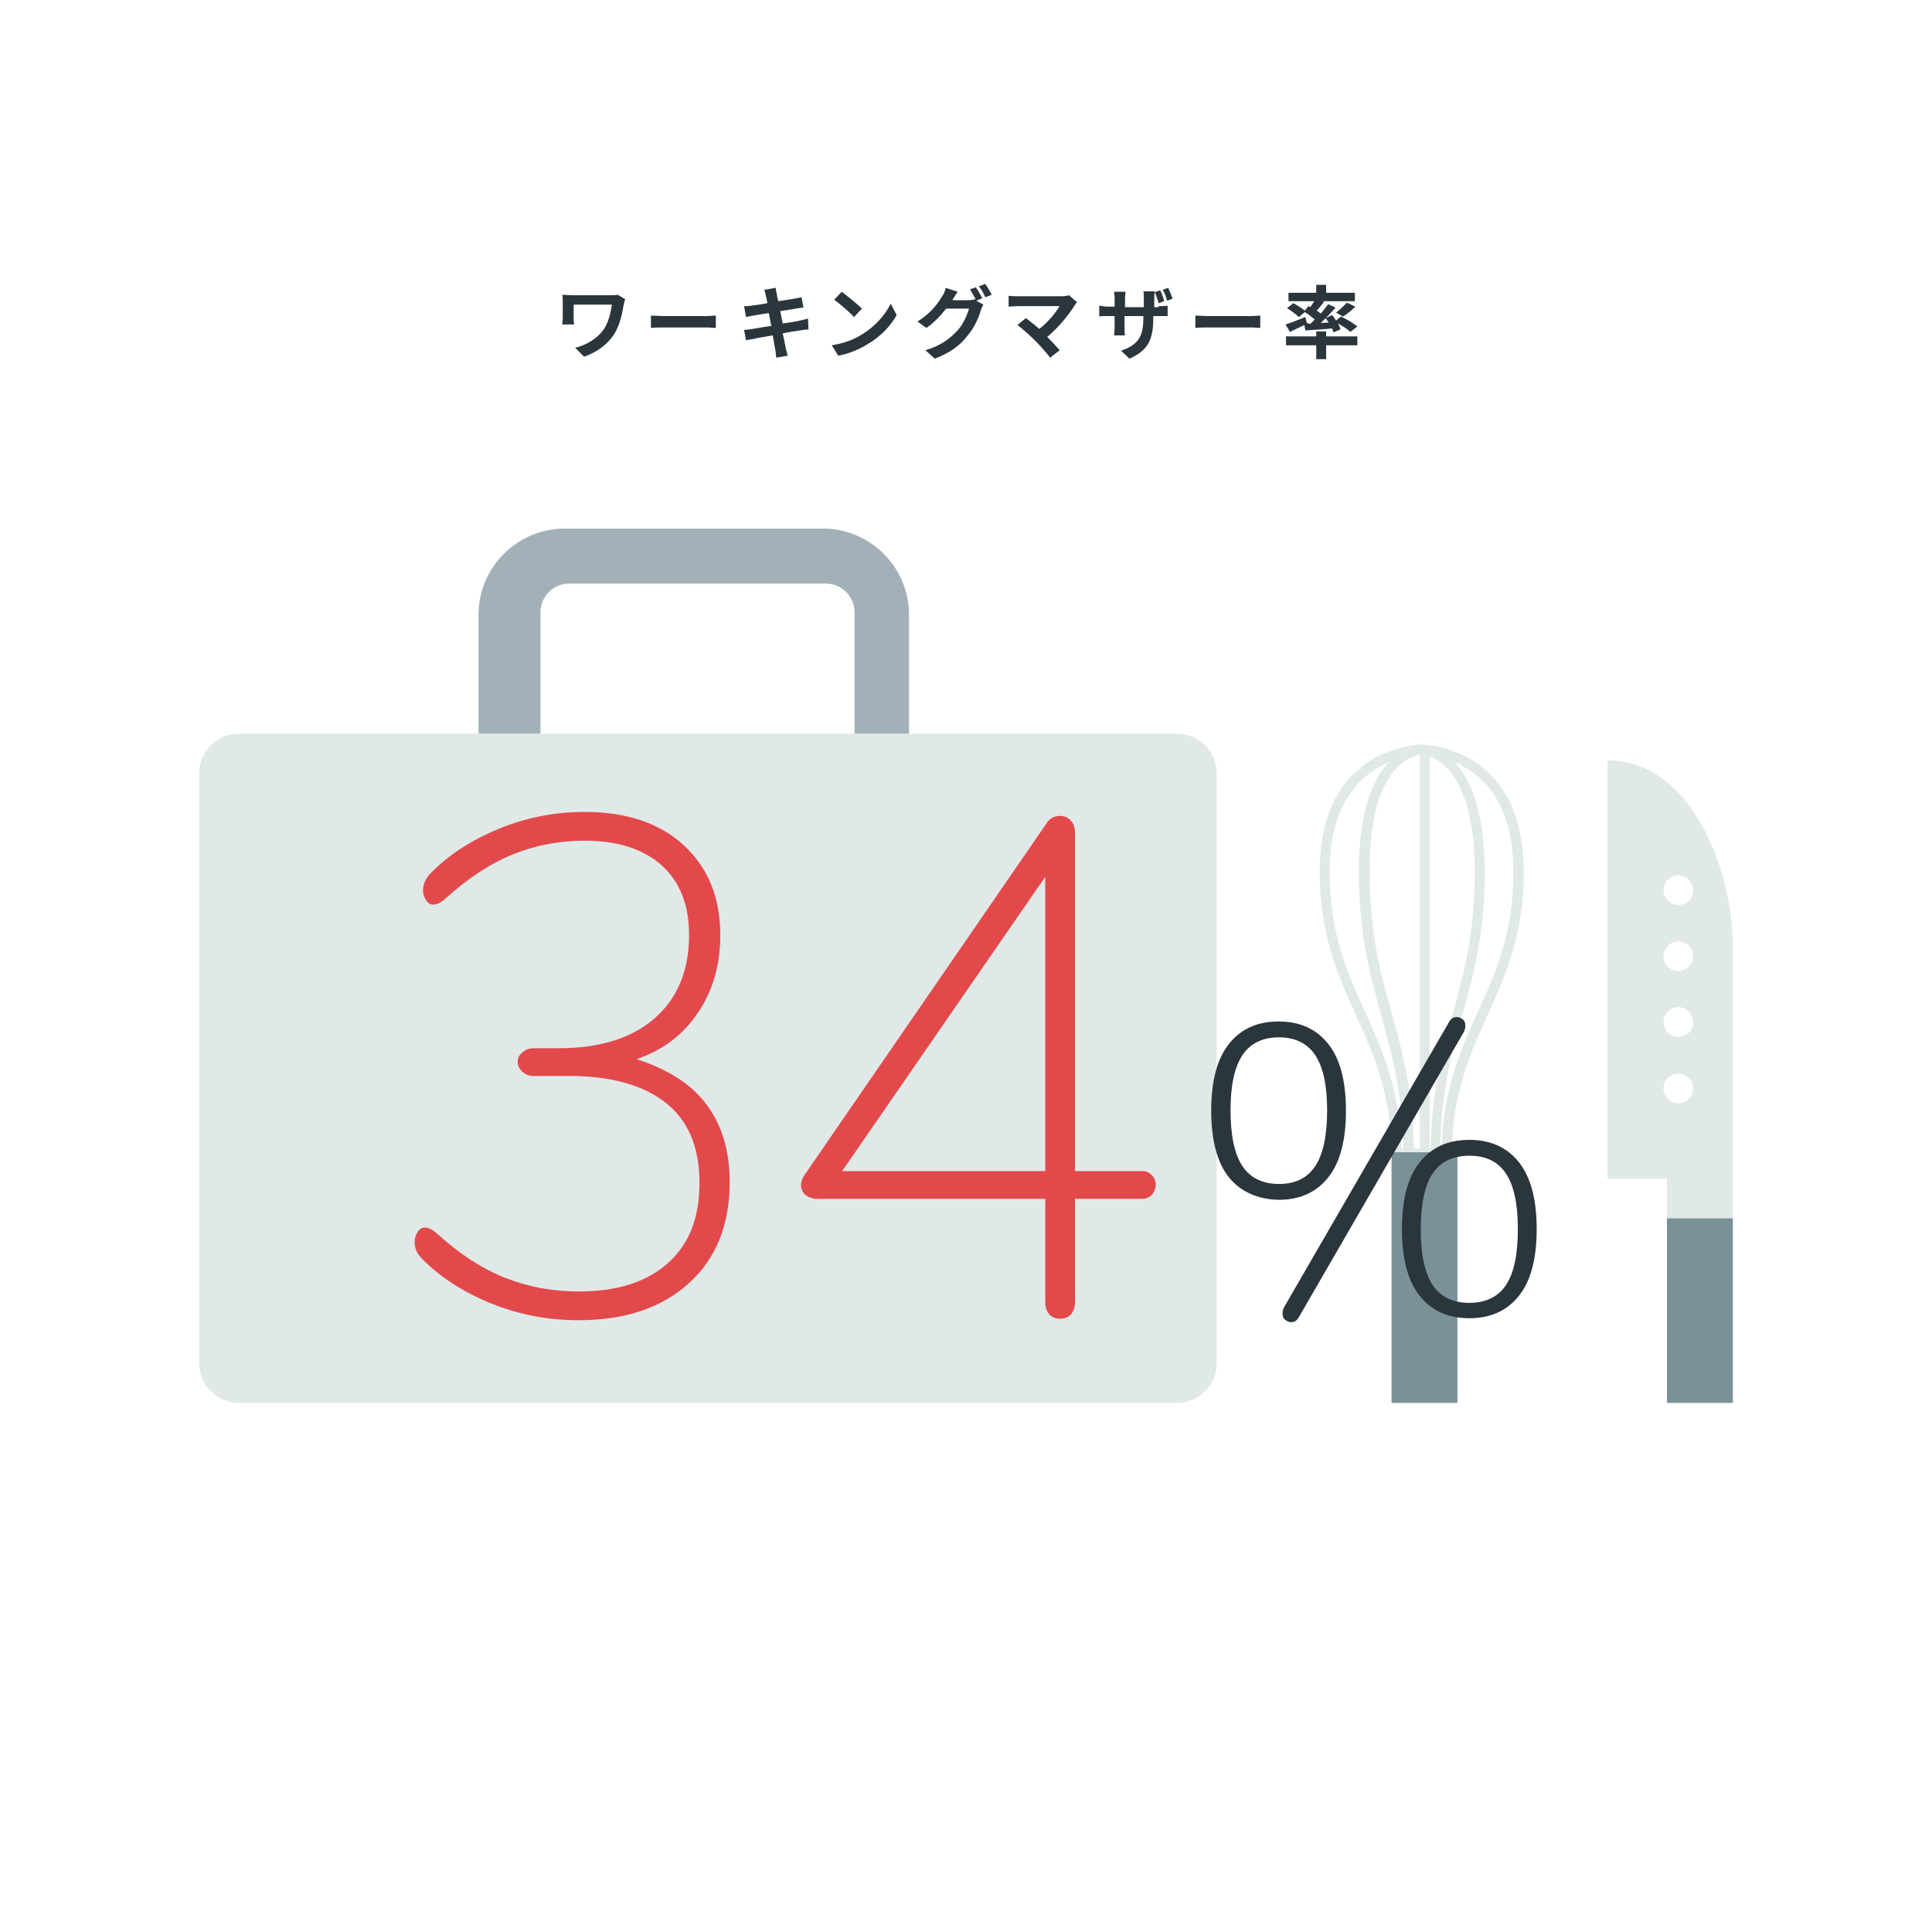 <svg version="1.1" width="390" height="390" xmlns="http://www.w3.org/2000/svg" xmlns:xlink="http://www.w3.org/1999/xlink">
<style type="text/css">
	.st0{fill:#F5F4F2;}
	.st1{opacity:0.65;fill:url(#);}
	.st2{fill:#FFFFFF;}
	.st3{fill:#E5E4E3;}
	.st4{fill:#1D292D;}
	.st5{fill:#BF3A40;}
	.st6{fill:#AD9779;}
	.st7{fill:#E0DCD5;}
	.st8{display:none;opacity:0.15;fill:#BAA380;}
	.st9{opacity:0.2;clip-path:url(#SVGID_1_);}
	.st10{fill:#CCB695;}
	.st11{opacity:0.4;clip-path:url(#SVGID_1_);}
	.st12{opacity:0.65;clip-path:url(#SVGID_1_);}
	.st13{fill:url(#);}
	.st14{fill:#E3494B;}
	.st15{opacity:0.2;clip-path:url(#SVGID_2_);}
	.st16{fill:#C1B6B0;}
	.st17{opacity:0.3;fill:#CCB695;}
	.st18{opacity:0.8;}
	.st19{fill:#2A363C;}
	.st20{fill:none;stroke:#2A363C;stroke-miterlimit:10;}
	.st21{fill:#E0E9E8;}
	.st22{fill:none;stroke:#7A9199;stroke-width:2;stroke-miterlimit:10;}
	.st23{opacity:0.7;fill:#7A9199;}
	.st24{opacity:0.5;}
	.st25{opacity:0.5;fill:#2A363C;}
	.st26{fill:none;stroke:#FFFFFF;stroke-miterlimit:10;}
	.st27{clip-path:url(#SVGID_3_);fill:#2A363C;}
	.st28{clip-path:url(#SVGID_3_);}
	.st29{opacity:0.65;clip-path:url(#SVGID_3_);}
	.st30{clip-path:url(#SVGID_5_);fill:#E0E9E8;}
	.st31{fill:none;stroke:#E0E9E8;stroke-width:2;stroke-miterlimit:10;}
	.st32{fill:#7A9199;}
	.st33{opacity:0.2;clip-path:url(#SVGID_6_);}
	.st34{opacity:0.4;clip-path:url(#SVGID_6_);}
	.st35{opacity:0.65;clip-path:url(#SVGID_6_);}
	.st36{opacity:0.2;clip-path:url(#SVGID_7_);}
	.st37{clip-path:url(#SVGID_8_);fill:#2A363C;}
	.st38{clip-path:url(#SVGID_8_);}
	.st39{opacity:0.65;clip-path:url(#SVGID_8_);}
	.st40{clip-path:url(#SVGID_9_);fill:#E0E9E8;}
	.st41{display:none;fill:none;stroke:#28385E;stroke-width:2;stroke-miterlimit:10;}
	.st42{display:none;}
	.st43{display:inline;fill:#00FF00;}
	.st44{display:inline;fill:#FFFF00;}
</style>
<g id="bg">
</g>
<g id="contents">
	<g>
		<g>
			<g>
				<path class="st21" d="M245.6,275.2c0,4.4-3.6,8-8,8H48.2c-4.4,0-8-3.6-8-8V156.1c0-4.4,3.6-8,8-8h189.4c4.4,0,8,3.6,8,8V275.2z"
					/>
			</g>
			<path class="st23" d="M109.1,148.1v-24.5c0-3.2,2.6-5.8,5.8-5.8h51.8c3.2,0,5.8,2.6,5.8,5.8v24.5h11v-24
				c0-9.6-7.8-17.4-17.4-17.4h-52.1c-9.6,0-17.4,7.8-17.4,17.4v24H109.1z"/>
		</g>
		<g>
			<g>
				<g>
					<path class="st21" d="M287,152.3c0.1,0,4.7,0.1,9.2,2.9c6.2,3.9,9.3,10.8,9.3,20.7c0,12.4-3.4,20-7.1,28.2
						c-3.5,7.7-7.1,15.7-7.4,27.8h-8.1c-0.4-12.1-3.9-20.1-7.4-27.8c-3.7-8.1-7.1-15.8-7.1-28.2C268.4,152.8,286.2,152.3,287,152.3
						 M287,150.3c0,0-20.6,0-20.6,25.6c0,25.6,14.6,32.4,14.6,58h12c0-25.6,14.6-32.4,14.6-58C307.5,150.3,287,150.3,287,150.3
						L287,150.3z"/>
				</g>
			</g>
			<g>
				<g>
					<path class="st21" d="M287,152.3c0.7,0,10.7,1,10.7,23.6c0,12.5-2.1,20.3-4.4,28.5c-2.1,7.7-4.3,15.6-4.5,27.5h-3.4
						c-0.2-11.9-2.4-19.9-4.5-27.5c-2.3-8.2-4.4-15.9-4.4-28.5C276.3,153.3,286.2,152.4,287,152.3 M287,150.3c0,0-12.7,0-12.7,25.6
						c0,25.6,9,32.4,9,58h7.4c0-25.6,9-32.4,9-58C299.6,150.3,287,150.3,287,150.3L287,150.3z"/>
				</g>
			</g>
			<line class="st31" x1="287.6" y1="151.3" x2="287.6" y2="255.2"/>
			<rect x="280.9" y="232.6" class="st32" width="13.3" height="50.6"/>
		</g>
		<g>
			<rect x="336.5" y="245.9" class="st32" width="13.3" height="37.3"/>
			<path class="st21" d="M324.5,153.5v84.4h12v8h13.3c0-3.9,0-39.9,0-54.7C349.8,175.9,341.6,153.5,324.5,153.5z M338.8,222.7
				c-1.7,0-3-1.4-3-3c0-1.7,1.4-3,3-3s3,1.4,3,3C341.8,221.3,340.5,222.7,338.8,222.7z M338.8,209.3c-1.7,0-3-1.4-3-3
				c0-1.7,1.4-3,3-3s3,1.4,3,3C341.8,208,340.5,209.3,338.8,209.3z M338.8,196c-1.7,0-3-1.4-3-3s1.4-3,3-3s3,1.4,3,3
				S340.5,196,338.8,196z M338.8,182.7c-1.7,0-3-1.4-3-3c0-1.7,1.4-3,3-3s3,1.4,3,3C341.8,181.3,340.5,182.7,338.8,182.7z"/>
		</g>
	</g>
	<g>
		<path class="st19" d="M126.2,60.4c-0.1,0.2-0.2,0.8-0.3,1.1c-0.3,1.7-0.7,4-1.9,5.9c-1.3,2.1-3.5,3.7-6.1,4.6l-1.8-1.8
			c2.2-0.5,4.6-1.9,5.9-3.9c0.8-1.3,1.3-3.1,1.5-4.8h-7.7v2.7c0,0.2,0,0.8,0.1,1.3h-2.4c0-0.5,0.1-0.9,0.1-1.3v-3.4
			c0-0.4,0-0.9-0.1-1.3c0.5,0,1.2,0.1,2,0.1h7.7c0.5,0,1.1,0,1.5-0.1L126.2,60.4z"/>
		<path class="st19" d="M131.4,63.7c0.6,0,1.7,0.1,2.6,0.1h8.6c0.7,0,1.5-0.1,1.9-0.1v2.5c-0.4,0-1.2-0.1-1.9-0.1H134
			c-0.9,0-2,0-2.6,0.1V63.7z"/>
		<path class="st19" d="M163.2,66.5c-0.4,0-1.1,0.1-1.7,0.2c-0.8,0.1-2.1,0.3-3.5,0.6c0.3,1.3,0.5,2.4,0.6,2.9
			c0.1,0.5,0.3,1.1,0.4,1.6l-2.3,0.4c-0.1-0.6-0.1-1.2-0.2-1.6c-0.1-0.5-0.3-1.6-0.5-2.9c-1.6,0.3-3.1,0.5-3.8,0.7
			c-0.7,0.1-1.2,0.2-1.6,0.3l-0.4-2.1c0.4,0,1.2-0.1,1.7-0.2c0.7-0.1,2.2-0.4,3.8-0.6l-0.5-2.6c-1.4,0.2-2.6,0.4-3.1,0.5
			c-0.6,0.1-1,0.2-1.5,0.3l-0.4-2.2c0.5,0,1,0,1.5-0.1c0.6-0.1,1.8-0.2,3.2-0.5c-0.1-0.7-0.2-1.2-0.3-1.5c-0.1-0.4-0.2-0.8-0.3-1.2
			l2.3-0.4c0,0.3,0.1,0.9,0.2,1.2c0,0.2,0.1,0.8,0.3,1.5c1.4-0.2,2.6-0.4,3.2-0.5c0.5-0.1,1.1-0.2,1.5-0.3l0.4,2.1
			c-0.4,0-1,0.1-1.5,0.2l-3.2,0.5l0.5,2.5c1.4-0.2,2.8-0.4,3.5-0.6c0.6-0.1,1.2-0.3,1.6-0.4L163.2,66.5z"/>
		<path class="st19" d="M174,67.5c2.7-1.6,4.8-4.1,5.8-6.2l1.2,2.3c-1.2,2.2-3.3,4.4-5.9,5.9c-1.6,1-3.7,1.9-5.9,2.3l-1.3-2.1
			C170.4,69.3,172.5,68.5,174,67.5z M174,62.3l-1.6,1.7c-0.8-0.9-2.8-2.6-4-3.5l1.5-1.6C171,59.7,173.1,61.4,174,62.3z"/>
		<path class="st19" d="M197.1,60.7l1.4,0.8c-0.2,0.3-0.4,0.8-0.5,1.1c-0.4,1.4-1.3,3.6-2.8,5.3c-1.5,1.9-3.4,3.3-6.5,4.5l-1.9-1.7
			c3.3-1,5-2.4,6.5-4c1.1-1.2,2-3.2,2.3-4.4H191c-1.1,1.4-2.4,2.8-4,3.9l-1.8-1.3c2.8-1.7,4.2-3.8,5-5.1c0.3-0.4,0.6-1.1,0.7-1.7
			l2.4,0.8c-0.4,0.6-0.8,1.3-1,1.6l0,0.1h3.2c0.5,0,1-0.1,1.4-0.2l0.1,0.1c-0.3-0.6-0.8-1.5-1.2-2.1L197,58c0.4,0.6,1,1.6,1.3,2.2
			L197.1,60.7z M198.9,57.3c0.4,0.6,1,1.6,1.3,2.2l-1.3,0.5c-0.3-0.7-0.8-1.6-1.3-2.2L198.9,57.3z"/>
		<path class="st19" d="M217.4,61c-0.2,0.3-0.4,0.5-0.5,0.7c-1.2,1.9-3.2,4.4-5.5,6.3c0.9,0.9,1.9,2,2.5,2.7l-1.9,1.5
			c-0.7-0.9-2-2.4-3.1-3.5c-0.9-0.9-2.6-2.4-3.5-3.1l1.7-1.4c0.6,0.5,1.7,1.3,2.7,2.2c1.8-1.4,3.3-3.3,4.1-4.6h-8.5
			c-0.6,0-1.5,0.1-1.8,0.1v-2.2c0.4,0.1,1.3,0.1,1.8,0.1h8.9c0.6,0,1.2-0.1,1.5-0.2L217.4,61z"/>
		<path class="st19" d="M233.9,61.8c0.8,0,1.3,0,1.8-0.1v2.1c-0.4,0-0.9,0-1.7,0h-1.2v0.5c0,4-0.9,6.4-4.8,8.1l-1.7-1.6
			c3.1-1.1,4.5-2.5,4.5-6.4v-0.6h-3.8v2.2c0,0.7,0,1.4,0.1,1.7h-2.2c0-0.3,0.1-1,0.1-1.7v-2.2h-1.4c-0.8,0-1.4,0-1.7,0.1v-2.2
			c0.3,0,0.9,0.2,1.7,0.2h1.4v-1.6c0-0.6-0.1-1.1-0.1-1.4h2.3c0,0.3-0.1,0.8-0.1,1.5v1.6h3.8v-1.7c0-0.6,0-1.2-0.1-1.5h2.3
			c0,0.3-0.1,0.8-0.1,1.5v1.7H233.9z M233.9,61.2c-0.2-0.7-0.5-1.6-0.8-2.2l1.1-0.4c0.3,0.6,0.7,1.6,0.8,2.2L233.9,61.2z
			 M235.6,60.7c-0.2-0.7-0.5-1.6-0.9-2.2l1.1-0.4c0.3,0.6,0.7,1.6,0.9,2.2L235.6,60.7z"/>
		<path class="st19" d="M241.3,63.7c0.6,0,1.7,0.1,2.6,0.1h8.6c0.7,0,1.5-0.1,1.9-0.1v2.5c-0.4,0-1.2-0.1-1.9-0.1h-8.6
			c-0.9,0-2,0-2.6,0.1V63.7z"/>
		<path class="st19" d="M264.5,65.4c0.3-0.3,0.6-0.6,0.9-0.9c-0.6-0.5-1.3-1.1-2-1.5l-1.2,1c-0.5-0.5-1.6-1.3-2.4-1.8l1.3-1
			c0.7,0.4,1.7,1,2.3,1.5l0.7-0.9l0.4,0.2c0.3-0.4,0.5-0.8,0.8-1.2h-5.2v-1.7h5.6v-1.6h2v1.6h5.8v1.7h-6.6l0.4,0.1
			c-0.5,0.6-1,1.3-1.5,1.8c0.3,0.2,0.6,0.4,0.8,0.6c0.6-0.7,1.1-1.3,1.5-1.9l1.5,0.7c-0.9,1-2,2.2-3,3.1l1.6-0.1
			c-0.2-0.3-0.4-0.6-0.6-0.9l1.3-0.6c0.3,0.3,0.5,0.7,0.8,1.1l1-0.8c1.1,0.5,2.6,1.4,3.3,2l-1.4,1.1c-0.5-0.5-1.6-1.2-2.5-1.7
			c0.2,0.4,0.4,0.8,0.5,1.2l-1.4,0.6c-0.1-0.2-0.2-0.5-0.3-0.8c-1.9,0.2-3.9,0.3-5.4,0.4l-0.2-1.1c-1,0.5-2.1,1-2.9,1.4l-0.9-1.5
			c1-0.3,2.5-0.9,4-1.5l0.3,1.2L264.5,65.4z M267.7,67.9h6.3v1.8h-6.3v2.8h-2v-2.8h-6.1v-1.8h6.1v-1h2V67.9z M269.7,63.1
			c0.7-0.5,1.6-1.4,2.2-2l1.7,0.8c-0.8,0.8-1.7,1.5-2.5,2L269.7,63.1z"/>
	</g>
	<g>
		<path class="st14" d="M142.5,222.8c3.2,4.2,4.8,9.4,4.8,15.8c0,8.6-2.7,15.4-8.2,20.4c-5.5,5-12.9,7.5-22.3,7.5
			c-6.2,0-12-1.1-17.7-3.4c-5.6-2.3-10.3-5.3-14-9.1c-0.9-0.9-1.4-2-1.4-3.3c0-0.8,0.2-1.4,0.6-2c0.4-0.6,0.9-0.9,1.4-0.9
			c0.8,0,1.6,0.4,2.4,1.1c4.7,4.3,9.4,7.3,14,9.1c4.6,1.8,9.5,2.7,14.8,2.7c7.7,0,13.6-1.9,17.9-5.7c4.3-3.8,6.4-9.2,6.4-16.2
			c0-7.1-2.2-12.5-6.7-16.1c-4.5-3.6-11-5.5-19.6-5.5h-7.1c-1,0-1.8-0.3-2.4-0.9c-0.6-0.6-0.9-1.2-0.9-2c0-0.7,0.3-1.3,0.9-1.8
			c0.6-0.6,1.4-0.9,2.4-0.9h5c8.2,0,14.7-2,19.3-6c4.6-4,7-9.6,7-16.8c0-6.1-1.8-10.7-5.5-14.1c-3.7-3.3-8.9-5-15.6-5
			c-5,0-9.8,0.9-14.3,2.7c-4.5,1.8-9.2,4.8-13.9,9.1c-0.9,0.8-1.7,1.1-2.4,1.1c-0.6,0-1-0.3-1.4-0.9c-0.4-0.6-0.6-1.2-0.6-2
			c0-1.2,0.5-2.3,1.4-3.3c3.7-3.8,8.3-6.8,13.9-9.1c5.6-2.3,11.4-3.4,17.3-3.4c8.4,0,15.1,2.2,20,6.7c4.9,4.5,7.4,10.5,7.4,18.2
			c0,6-1.5,11.2-4.5,15.6c-3,4.5-7.1,7.6-12.4,9.4C134.6,215.8,139.3,218.6,142.5,222.8z"/>
		<path class="st14" d="M232.5,237.2c0.5,0.5,0.8,1.2,0.8,1.9c0,0.9-0.3,1.5-0.8,2.1c-0.5,0.5-1.2,0.8-1.9,0.8H217v21
			c0,0.9-0.3,1.7-0.8,2.3c-0.5,0.6-1.3,0.9-2.2,0.9c-0.9,0-1.7-0.3-2.2-0.9c-0.5-0.6-0.8-1.4-0.8-2.3v-21h-44.9l-0.1,0.3V242h-1.1
			c-0.9,0-1.7-0.3-2.3-0.8c-0.6-0.5-0.9-1.2-0.9-1.9c0-0.8,0.3-1.6,0.9-2.4l48.8-70.9c0.6-0.9,1.5-1.3,2.7-1.3c0.8,0,1.4,0.3,2,0.9
			c0.6,0.6,0.9,1.4,0.9,2.4v68.4h13.6C231.4,236.4,232,236.7,232.5,237.2z M170,236.4h41v-59.4L170,236.4z"/>
		<path class="st19" d="M248.1,237.7c-2.4-3-3.6-7.5-3.6-13.5s1.2-10.5,3.6-13.5c2.4-3,5.7-4.5,10-4.5c4.3,0,7.6,1.5,10,4.5
			c2.4,3,3.6,7.5,3.6,13.5s-1.2,10.5-3.6,13.5c-2.4,3-5.7,4.5-10,4.5C253.9,242.1,250.5,240.6,248.1,237.7z M265.5,235.4
			c1.6-2.4,2.4-6.2,2.4-11.3c0-5-0.8-8.7-2.4-11.1c-1.6-2.4-4.1-3.6-7.3-3.6c-3.3,0-5.8,1.2-7.4,3.6c-1.6,2.4-2.4,6.1-2.4,11.1
			c0,5.1,0.8,8.9,2.4,11.3c1.6,2.4,4.1,3.6,7.4,3.6C261.5,239,263.9,237.8,265.5,235.4z M260.6,266.9c-0.4,0-0.8-0.2-1.2-0.5
			s-0.5-0.8-0.5-1.3c0-0.4,0.1-0.8,0.3-1.2l33.2-57.4c0.4-0.8,0.9-1.2,1.7-1.2c0.4,0,0.8,0.2,1.2,0.5c0.4,0.3,0.5,0.8,0.5,1.3
			c0,0.4-0.1,0.8-0.3,1.2l-33.2,57.4C261.9,266.5,261.4,266.9,260.6,266.9z M286.6,261.6c-2.4-3-3.6-7.5-3.6-13.5s1.2-10.5,3.6-13.5
			c2.4-3,5.7-4.5,10-4.5c4.3,0,7.6,1.5,10,4.5c2.4,3,3.6,7.5,3.6,13.5s-1.2,10.5-3.6,13.5c-2.4,3-5.7,4.5-10,4.5
			C292.3,266.1,289,264.6,286.6,261.6z M304,259.4c1.6-2.4,2.4-6.1,2.4-11.3c0-5.1-0.8-8.8-2.4-11.2c-1.6-2.4-4-3.6-7.4-3.6
			c-3.3,0-5.8,1.2-7.4,3.6c-1.6,2.4-2.4,6.1-2.4,11.2c0,5.1,0.8,8.9,2.4,11.3c1.6,2.4,4.1,3.6,7.4,3.6
			C299.9,263,302.4,261.8,304,259.4z"/>
	</g>
</g>
<g id="mainvisual">
</g>
<g id="guide" class="st42">
</g>
</svg>
